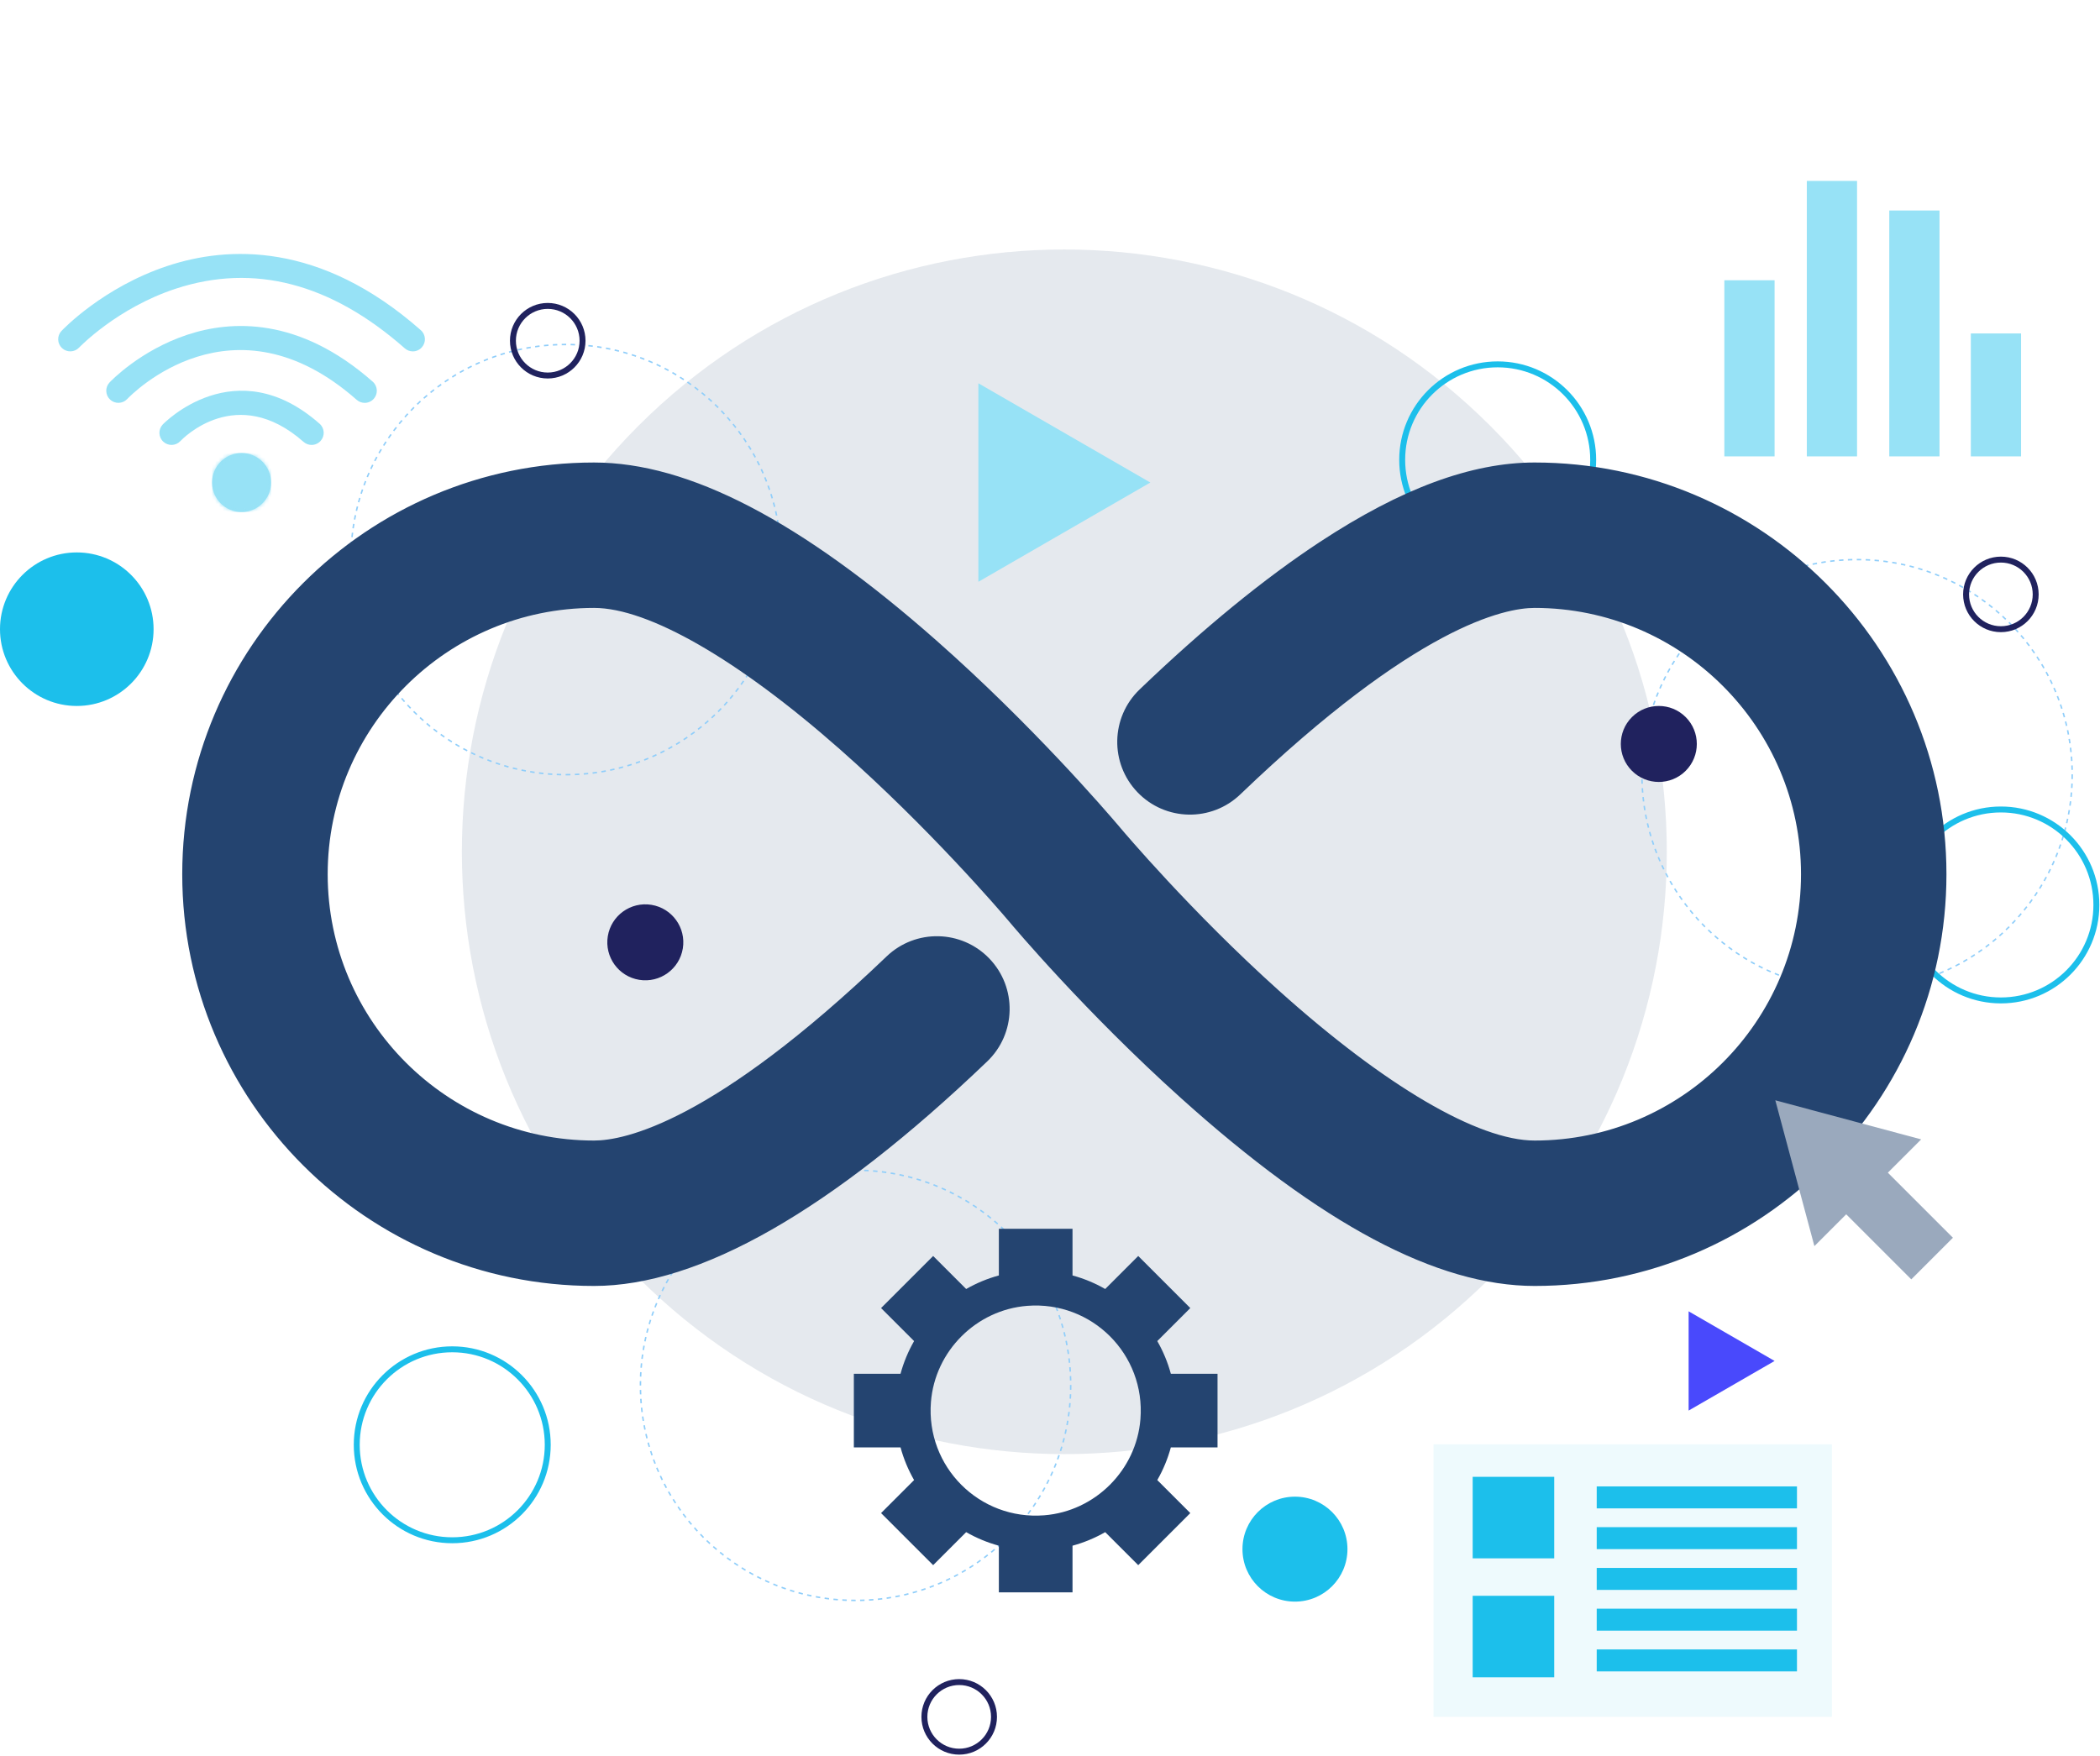 <svg width="581" height="486" viewBox="0 0 581 486" fill="none" xmlns="http://www.w3.org/2000/svg">
<path opacity="0.38" d="M412.328 353.586C477.422 288.493 477.422 182.955 412.328 117.862C347.234 52.769 241.697 52.769 176.603 117.862C111.509 182.955 111.509 288.493 176.603 353.586C241.697 418.68 347.234 418.68 412.328 353.586Z" fill="#BBC5D3"/>
<path d="M477.068 77.557V126.298H490.966V77.557H477.068Z" fill="#97E2F6"/>
<path d="M499.887 50.067V126.298H513.784V50.067H499.887Z" fill="#97E2F6"/>
<path d="M522.703 58.253V126.298H536.601V58.253H522.703Z" fill="#97E2F6"/>
<path d="M545.262 92.276V126.298H559.159V92.276H545.262Z" fill="#97E2F6"/>
<path d="M74.996 133.533C74.996 138.042 71.34 141.697 66.832 141.697C62.324 141.697 58.668 138.041 58.668 133.533C58.668 129.024 62.322 125.369 66.832 125.369C71.341 125.369 74.996 129.025 74.996 133.533Z" fill="#97E2F6"/>
<mask id="mask0_463_8592" style="mask-type:luminance" maskUnits="userSpaceOnUse" x="58" y="125" width="17" height="17">
<path d="M74.996 133.533C74.996 138.042 71.34 141.697 66.832 141.697C62.324 141.697 58.668 138.041 58.668 133.533C58.668 129.024 62.322 125.369 66.832 125.369C71.341 125.369 74.996 129.025 74.996 133.533Z" fill="white"/>
</mask>
<g mask="url(#mask0_463_8592)">
<path d="M59.075 125.369H58.668V141.698H59.075V125.369Z" fill="#97E2F6"/>
</g>
<mask id="mask1_463_8592" style="mask-type:luminance" maskUnits="userSpaceOnUse" x="58" y="125" width="17" height="17">
<path d="M74.996 133.533C74.996 138.042 71.34 141.697 66.832 141.697C62.324 141.697 58.668 138.041 58.668 133.533C58.668 129.024 62.322 125.369 66.832 125.369C71.341 125.369 74.996 129.025 74.996 133.533Z" fill="white"/>
</mask>
<g mask="url(#mask1_463_8592)">
<path d="M59.487 125.369H59.08V141.698H59.487V125.369Z" fill="#97E2F6"/>
</g>
<mask id="mask2_463_8592" style="mask-type:luminance" maskUnits="userSpaceOnUse" x="58" y="125" width="17" height="17">
<path d="M74.996 133.533C74.996 138.042 71.34 141.697 66.832 141.697C62.324 141.697 58.668 138.041 58.668 133.533C58.668 129.024 62.322 125.369 66.832 125.369C71.341 125.369 74.996 129.025 74.996 133.533Z" fill="white"/>
</mask>
<g mask="url(#mask2_463_8592)">
<path d="M59.89 125.369H59.482V141.698H59.89V125.369Z" fill="#97E2F6"/>
</g>
<mask id="mask3_463_8592" style="mask-type:luminance" maskUnits="userSpaceOnUse" x="58" y="125" width="17" height="17">
<path d="M74.996 133.533C74.996 138.042 71.34 141.697 66.832 141.697C62.324 141.697 58.668 138.041 58.668 133.533C58.668 129.024 62.322 125.369 66.832 125.369C71.341 125.369 74.996 129.025 74.996 133.533Z" fill="white"/>
</mask>
<g mask="url(#mask3_463_8592)">
<path d="M60.302 125.369H59.895V141.698H60.302V125.369Z" fill="#97E2F6"/>
</g>
<mask id="mask4_463_8592" style="mask-type:luminance" maskUnits="userSpaceOnUse" x="58" y="125" width="17" height="17">
<path d="M74.996 133.533C74.996 138.042 71.34 141.697 66.832 141.697C62.324 141.697 58.668 138.041 58.668 133.533C58.668 129.024 62.322 125.369 66.832 125.369C71.341 125.369 74.996 129.025 74.996 133.533Z" fill="white"/>
</mask>
<g mask="url(#mask4_463_8592)">
<path d="M60.71 125.369H60.303V141.698H60.71V125.369Z" fill="#97E2F6"/>
</g>
<mask id="mask5_463_8592" style="mask-type:luminance" maskUnits="userSpaceOnUse" x="58" y="125" width="17" height="17">
<path d="M74.996 133.533C74.996 138.042 71.34 141.697 66.832 141.697C62.324 141.697 58.668 138.041 58.668 133.533C58.668 129.024 62.322 125.369 66.832 125.369C71.341 125.369 74.996 129.025 74.996 133.533Z" fill="white"/>
</mask>
<g mask="url(#mask5_463_8592)">
<path d="M61.114 125.369H60.707V141.698H61.114V125.369Z" fill="#97E2F6"/>
</g>
<mask id="mask6_463_8592" style="mask-type:luminance" maskUnits="userSpaceOnUse" x="58" y="125" width="17" height="17">
<path d="M74.996 133.533C74.996 138.042 71.34 141.697 66.832 141.697C62.324 141.697 58.668 138.041 58.668 133.533C58.668 129.024 62.322 125.369 66.832 125.369C71.341 125.369 74.996 129.025 74.996 133.533Z" fill="white"/>
</mask>
<g mask="url(#mask6_463_8592)">
<path d="M61.526 125.369H61.119V141.698H61.526V125.369Z" fill="#97E2F6"/>
</g>
<mask id="mask7_463_8592" style="mask-type:luminance" maskUnits="userSpaceOnUse" x="58" y="125" width="17" height="17">
<path d="M74.996 133.533C74.996 138.042 71.34 141.697 66.832 141.697C62.324 141.697 58.668 138.041 58.668 133.533C58.668 129.024 62.322 125.369 66.832 125.369C71.341 125.369 74.996 129.025 74.996 133.533Z" fill="white"/>
</mask>
<g mask="url(#mask7_463_8592)">
<path d="M61.929 125.369H61.522V141.698H61.929V125.369Z" fill="#97E2F6"/>
</g>
<mask id="mask8_463_8592" style="mask-type:luminance" maskUnits="userSpaceOnUse" x="58" y="125" width="17" height="17">
<path d="M74.996 133.533C74.996 138.042 71.34 141.697 66.832 141.697C62.324 141.697 58.668 138.041 58.668 133.533C58.668 129.024 62.322 125.369 66.832 125.369C71.341 125.369 74.996 129.025 74.996 133.533Z" fill="white"/>
</mask>
<g mask="url(#mask8_463_8592)">
<path d="M62.337 125.369H61.93V141.698H62.337V125.369Z" fill="#97E2F6"/>
</g>
<mask id="mask9_463_8592" style="mask-type:luminance" maskUnits="userSpaceOnUse" x="58" y="125" width="17" height="17">
<path d="M74.996 133.533C74.996 138.042 71.34 141.697 66.832 141.697C62.324 141.697 58.668 138.041 58.668 133.533C58.668 129.024 62.322 125.369 66.832 125.369C71.341 125.369 74.996 129.025 74.996 133.533Z" fill="white"/>
</mask>
<g mask="url(#mask9_463_8592)">
<path d="M62.749 125.369H62.342V141.698H62.749V125.369Z" fill="#97E2F6"/>
</g>
<mask id="mask10_463_8592" style="mask-type:luminance" maskUnits="userSpaceOnUse" x="58" y="125" width="17" height="17">
<path d="M74.996 133.533C74.996 138.042 71.34 141.697 66.832 141.697C62.324 141.697 58.668 138.041 58.668 133.533C58.668 129.024 62.322 125.369 66.832 125.369C71.341 125.369 74.996 129.025 74.996 133.533Z" fill="white"/>
</mask>
<g mask="url(#mask10_463_8592)">
<path d="M63.154 125.369H62.746V141.698H63.154V125.369Z" fill="#97E2F6"/>
</g>
<mask id="mask11_463_8592" style="mask-type:luminance" maskUnits="userSpaceOnUse" x="58" y="125" width="17" height="17">
<path d="M74.996 133.533C74.996 138.042 71.34 141.697 66.832 141.697C62.324 141.697 58.668 138.041 58.668 133.533C58.668 129.024 62.322 125.369 66.832 125.369C71.341 125.369 74.996 129.025 74.996 133.533Z" fill="white"/>
</mask>
<g mask="url(#mask11_463_8592)">
<path d="M63.566 125.369H63.158V141.698H63.566V125.369Z" fill="#97E2F6"/>
</g>
<mask id="mask12_463_8592" style="mask-type:luminance" maskUnits="userSpaceOnUse" x="58" y="125" width="17" height="17">
<path d="M74.996 133.533C74.996 138.042 71.34 141.697 66.832 141.697C62.324 141.697 58.668 138.041 58.668 133.533C58.668 129.024 62.322 125.369 66.832 125.369C71.341 125.369 74.996 129.025 74.996 133.533Z" fill="white"/>
</mask>
<g mask="url(#mask12_463_8592)">
<path d="M63.974 125.369H63.566V141.698H63.974V125.369Z" fill="#97E2F6"/>
</g>
<mask id="mask13_463_8592" style="mask-type:luminance" maskUnits="userSpaceOnUse" x="58" y="125" width="17" height="17">
<path d="M74.996 133.533C74.996 138.042 71.34 141.697 66.832 141.697C62.324 141.697 58.668 138.041 58.668 133.533C58.668 129.024 62.322 125.369 66.832 125.369C71.341 125.369 74.996 129.025 74.996 133.533Z" fill="white"/>
</mask>
<g mask="url(#mask13_463_8592)">
<path d="M64.376 125.369H63.969V141.698H64.376V125.369Z" fill="#97E2F6"/>
</g>
<mask id="mask14_463_8592" style="mask-type:luminance" maskUnits="userSpaceOnUse" x="58" y="125" width="17" height="17">
<path d="M74.996 133.533C74.996 138.042 71.34 141.697 66.832 141.697C62.324 141.697 58.668 138.041 58.668 133.533C58.668 129.024 62.322 125.369 66.832 125.369C71.341 125.369 74.996 129.025 74.996 133.533Z" fill="white"/>
</mask>
<g mask="url(#mask14_463_8592)">
<path d="M64.788 125.369H64.381V141.698H64.788V125.369Z" fill="#97E2F6"/>
</g>
<mask id="mask15_463_8592" style="mask-type:luminance" maskUnits="userSpaceOnUse" x="58" y="125" width="17" height="17">
<path d="M74.996 133.533C74.996 138.042 71.34 141.697 66.832 141.697C62.324 141.697 58.668 138.041 58.668 133.533C58.668 129.024 62.322 125.369 66.832 125.369C71.341 125.369 74.996 129.025 74.996 133.533Z" fill="white"/>
</mask>
<g mask="url(#mask15_463_8592)">
<path d="M65.192 125.369H64.785V141.698H65.192V125.369Z" fill="#97E2F6"/>
</g>
<mask id="mask16_463_8592" style="mask-type:luminance" maskUnits="userSpaceOnUse" x="58" y="125" width="17" height="17">
<path d="M74.996 133.533C74.996 138.042 71.34 141.697 66.832 141.697C62.324 141.697 58.668 138.041 58.668 133.533C58.668 129.024 62.322 125.369 66.832 125.369C71.341 125.369 74.996 129.025 74.996 133.533Z" fill="white"/>
</mask>
<g mask="url(#mask16_463_8592)">
<path d="M65.605 125.369H65.197V141.698H65.605V125.369Z" fill="#97E2F6"/>
</g>
<mask id="mask17_463_8592" style="mask-type:luminance" maskUnits="userSpaceOnUse" x="58" y="125" width="17" height="17">
<path d="M74.996 133.533C74.996 138.042 71.34 141.697 66.832 141.697C62.324 141.697 58.668 138.041 58.668 133.533C58.668 129.024 62.322 125.369 66.832 125.369C71.341 125.369 74.996 129.025 74.996 133.533Z" fill="white"/>
</mask>
<g mask="url(#mask17_463_8592)">
<path d="M66.007 125.369H65.6V141.698H66.007V125.369Z" fill="#97E2F6"/>
</g>
<mask id="mask18_463_8592" style="mask-type:luminance" maskUnits="userSpaceOnUse" x="58" y="125" width="17" height="17">
<path d="M74.996 133.533C74.996 138.042 71.34 141.697 66.832 141.697C62.324 141.697 58.668 138.041 58.668 133.533C58.668 129.024 62.322 125.369 66.832 125.369C71.341 125.369 74.996 129.025 74.996 133.533Z" fill="white"/>
</mask>
<g mask="url(#mask18_463_8592)">
<path d="M66.415 125.369H66.008V141.698H66.415V125.369Z" fill="#97E2F6"/>
</g>
<mask id="mask19_463_8592" style="mask-type:luminance" maskUnits="userSpaceOnUse" x="58" y="125" width="17" height="17">
<path d="M74.996 133.533C74.996 138.042 71.34 141.697 66.832 141.697C62.324 141.697 58.668 138.041 58.668 133.533C58.668 129.024 62.322 125.369 66.832 125.369C71.341 125.369 74.996 129.025 74.996 133.533Z" fill="white"/>
</mask>
<g mask="url(#mask19_463_8592)">
<path d="M66.827 125.369H66.42V141.698H66.827V125.369Z" fill="#97E2F6"/>
</g>
<mask id="mask20_463_8592" style="mask-type:luminance" maskUnits="userSpaceOnUse" x="58" y="125" width="17" height="17">
<path d="M74.996 133.533C74.996 138.042 71.34 141.697 66.832 141.697C62.324 141.697 58.668 138.041 58.668 133.533C58.668 129.024 62.322 125.369 66.832 125.369C71.341 125.369 74.996 129.025 74.996 133.533Z" fill="white"/>
</mask>
<g mask="url(#mask20_463_8592)">
<path d="M67.232 125.369H66.824V141.698H67.232V125.369Z" fill="#97E2F6"/>
</g>
<mask id="mask21_463_8592" style="mask-type:luminance" maskUnits="userSpaceOnUse" x="58" y="125" width="17" height="17">
<path d="M74.996 133.533C74.996 138.042 71.34 141.697 66.832 141.697C62.324 141.697 58.668 138.041 58.668 133.533C58.668 129.024 62.322 125.369 66.832 125.369C71.341 125.369 74.996 129.025 74.996 133.533Z" fill="white"/>
</mask>
<g mask="url(#mask21_463_8592)">
<path d="M67.64 125.369H67.232V141.698H67.64V125.369Z" fill="#97E2F6"/>
</g>
<mask id="mask22_463_8592" style="mask-type:luminance" maskUnits="userSpaceOnUse" x="58" y="125" width="17" height="17">
<path d="M74.996 133.533C74.996 138.042 71.34 141.697 66.832 141.697C62.324 141.697 58.668 138.041 58.668 133.533C58.668 129.024 62.322 125.369 66.832 125.369C71.341 125.369 74.996 129.025 74.996 133.533Z" fill="white"/>
</mask>
<g mask="url(#mask22_463_8592)">
<path d="M68.052 125.369H67.644V141.698H68.052V125.369Z" fill="#97E2F6"/>
</g>
<mask id="mask23_463_8592" style="mask-type:luminance" maskUnits="userSpaceOnUse" x="58" y="125" width="17" height="17">
<path d="M74.996 133.533C74.996 138.042 71.34 141.697 66.832 141.697C62.324 141.697 58.668 138.041 58.668 133.533C58.668 129.024 62.322 125.369 66.832 125.369C71.341 125.369 74.996 129.025 74.996 133.533Z" fill="white"/>
</mask>
<g mask="url(#mask23_463_8592)">
<path d="M68.454 125.369H68.047V141.698H68.454V125.369Z" fill="#97E2F6"/>
</g>
<mask id="mask24_463_8592" style="mask-type:luminance" maskUnits="userSpaceOnUse" x="58" y="125" width="17" height="17">
<path d="M74.996 133.533C74.996 138.042 71.34 141.697 66.832 141.697C62.324 141.697 58.668 138.041 58.668 133.533C58.668 129.024 62.322 125.369 66.832 125.369C71.341 125.369 74.996 129.025 74.996 133.533Z" fill="white"/>
</mask>
<g mask="url(#mask24_463_8592)">
<path d="M68.861 125.369H68.453V141.698H68.861V125.369Z" fill="#97E2F6"/>
</g>
<mask id="mask25_463_8592" style="mask-type:luminance" maskUnits="userSpaceOnUse" x="58" y="125" width="17" height="17">
<path d="M74.996 133.533C74.996 138.042 71.34 141.697 66.832 141.697C62.324 141.697 58.668 138.041 58.668 133.533C58.668 129.024 62.322 125.369 66.832 125.369C71.341 125.369 74.996 129.025 74.996 133.533Z" fill="white"/>
</mask>
<g mask="url(#mask25_463_8592)">
<path d="M69.271 125.369H68.863V141.698H69.271V125.369Z" fill="#97E2F6"/>
</g>
<mask id="mask26_463_8592" style="mask-type:luminance" maskUnits="userSpaceOnUse" x="58" y="125" width="17" height="17">
<path d="M74.996 133.533C74.996 138.042 71.34 141.697 66.832 141.697C62.324 141.697 58.668 138.041 58.668 133.533C58.668 129.024 62.322 125.369 66.832 125.369C71.341 125.369 74.996 129.025 74.996 133.533Z" fill="white"/>
</mask>
<g mask="url(#mask26_463_8592)">
<path d="M69.679 125.369H69.272V141.698H69.679V125.369Z" fill="#97E2F6"/>
</g>
<mask id="mask27_463_8592" style="mask-type:luminance" maskUnits="userSpaceOnUse" x="58" y="125" width="17" height="17">
<path d="M74.996 133.533C74.996 138.042 71.34 141.697 66.832 141.697C62.324 141.697 58.668 138.041 58.668 133.533C58.668 129.024 62.322 125.369 66.832 125.369C71.341 125.369 74.996 129.025 74.996 133.533Z" fill="white"/>
</mask>
<g mask="url(#mask27_463_8592)">
<path d="M70.091 125.369H69.684V141.698H70.091V125.369Z" fill="#97E2F6"/>
</g>
<mask id="mask28_463_8592" style="mask-type:luminance" maskUnits="userSpaceOnUse" x="58" y="125" width="17" height="17">
<path d="M74.996 133.533C74.996 138.042 71.34 141.697 66.832 141.697C62.324 141.697 58.668 138.041 58.668 133.533C58.668 129.024 62.322 125.369 66.832 125.369C71.341 125.369 74.996 129.025 74.996 133.533Z" fill="white"/>
</mask>
<g mask="url(#mask28_463_8592)">
<path d="M70.493 125.369H70.086V141.698H70.493V125.369Z" fill="#97E2F6"/>
</g>
<mask id="mask29_463_8592" style="mask-type:luminance" maskUnits="userSpaceOnUse" x="58" y="125" width="17" height="17">
<path d="M74.996 133.533C74.996 138.042 71.34 141.697 66.832 141.697C62.324 141.697 58.668 138.041 58.668 133.533C58.668 129.024 62.322 125.369 66.832 125.369C71.341 125.369 74.996 129.025 74.996 133.533Z" fill="white"/>
</mask>
<g mask="url(#mask29_463_8592)">
<path d="M70.903 125.369H70.496V141.698H70.903V125.369Z" fill="#97E2F6"/>
</g>
<mask id="mask30_463_8592" style="mask-type:luminance" maskUnits="userSpaceOnUse" x="58" y="125" width="17" height="17">
<path d="M74.996 133.533C74.996 138.042 71.34 141.697 66.832 141.697C62.324 141.697 58.668 138.041 58.668 133.533C58.668 129.024 62.322 125.369 66.832 125.369C71.341 125.369 74.996 129.025 74.996 133.533Z" fill="white"/>
</mask>
<g mask="url(#mask30_463_8592)">
<path d="M71.31 125.369H70.902V141.698H71.31V125.369Z" fill="#97E2F6"/>
</g>
<mask id="mask31_463_8592" style="mask-type:luminance" maskUnits="userSpaceOnUse" x="58" y="125" width="17" height="17">
<path d="M74.996 133.533C74.996 138.042 71.34 141.697 66.832 141.697C62.324 141.697 58.668 138.041 58.668 133.533C58.668 129.024 62.322 125.369 66.832 125.369C71.341 125.369 74.996 129.025 74.996 133.533Z" fill="white"/>
</mask>
<g mask="url(#mask31_463_8592)">
<path d="M71.718 125.369H71.311V141.698H71.718V125.369Z" fill="#97E2F6"/>
</g>
<mask id="mask32_463_8592" style="mask-type:luminance" maskUnits="userSpaceOnUse" x="58" y="125" width="17" height="17">
<path d="M74.996 133.533C74.996 138.042 71.34 141.697 66.832 141.697C62.324 141.697 58.668 138.041 58.668 133.533C58.668 129.024 62.322 125.369 66.832 125.369C71.341 125.369 74.996 129.025 74.996 133.533Z" fill="white"/>
</mask>
<g mask="url(#mask32_463_8592)">
<path d="M72.124 125.369H71.717V141.698H72.124V125.369Z" fill="#97E2F6"/>
</g>
<mask id="mask33_463_8592" style="mask-type:luminance" maskUnits="userSpaceOnUse" x="58" y="125" width="17" height="17">
<path d="M74.996 133.533C74.996 138.042 71.34 141.697 66.832 141.697C62.324 141.697 58.668 138.041 58.668 133.533C58.668 129.024 62.322 125.369 66.832 125.369C71.341 125.369 74.996 129.025 74.996 133.533Z" fill="white"/>
</mask>
<g mask="url(#mask33_463_8592)">
<path d="M72.532 125.369H72.125V141.698H72.532V125.369Z" fill="#97E2F6"/>
</g>
<mask id="mask34_463_8592" style="mask-type:luminance" maskUnits="userSpaceOnUse" x="58" y="125" width="17" height="17">
<path d="M74.996 133.533C74.996 138.042 71.34 141.697 66.832 141.697C62.324 141.697 58.668 138.041 58.668 133.533C58.668 129.024 62.322 125.369 66.832 125.369C71.341 125.369 74.996 129.025 74.996 133.533Z" fill="white"/>
</mask>
<g mask="url(#mask34_463_8592)">
<path d="M72.943 125.369H72.535V141.698H72.943V125.369Z" fill="#97E2F6"/>
</g>
<mask id="mask35_463_8592" style="mask-type:luminance" maskUnits="userSpaceOnUse" x="58" y="125" width="17" height="17">
<path d="M74.996 133.533C74.996 138.042 71.34 141.697 66.832 141.697C62.324 141.697 58.668 138.041 58.668 133.533C58.668 129.024 62.322 125.369 66.832 125.369C71.341 125.369 74.996 129.025 74.996 133.533Z" fill="white"/>
</mask>
<g mask="url(#mask35_463_8592)">
<path d="M73.355 125.369H72.947V141.698H73.355V125.369Z" fill="#97E2F6"/>
</g>
<mask id="mask36_463_8592" style="mask-type:luminance" maskUnits="userSpaceOnUse" x="58" y="125" width="17" height="17">
<path d="M74.996 133.533C74.996 138.042 71.34 141.697 66.832 141.697C62.324 141.697 58.668 138.041 58.668 133.533C58.668 129.024 62.322 125.369 66.832 125.369C71.341 125.369 74.996 129.025 74.996 133.533Z" fill="white"/>
</mask>
<g mask="url(#mask36_463_8592)">
<path d="M73.757 125.369H73.35V141.698H73.757V125.369Z" fill="#97E2F6"/>
</g>
<mask id="mask37_463_8592" style="mask-type:luminance" maskUnits="userSpaceOnUse" x="58" y="125" width="17" height="17">
<path d="M74.996 133.533C74.996 138.042 71.34 141.697 66.832 141.697C62.324 141.697 58.668 138.041 58.668 133.533C58.668 129.024 62.322 125.369 66.832 125.369C71.341 125.369 74.996 129.025 74.996 133.533Z" fill="white"/>
</mask>
<g mask="url(#mask37_463_8592)">
<path d="M74.167 125.369H73.76V141.698H74.167V125.369Z" fill="#97E2F6"/>
</g>
<mask id="mask38_463_8592" style="mask-type:luminance" maskUnits="userSpaceOnUse" x="58" y="125" width="17" height="17">
<path d="M74.996 133.533C74.996 138.042 71.34 141.697 66.832 141.697C62.324 141.697 58.668 138.041 58.668 133.533C58.668 129.024 62.322 125.369 66.832 125.369C71.341 125.369 74.996 129.025 74.996 133.533Z" fill="white"/>
</mask>
<g mask="url(#mask38_463_8592)">
<path d="M74.572 125.369H74.164V141.698H74.572V125.369Z" fill="#97E2F6"/>
</g>
<mask id="mask39_463_8592" style="mask-type:luminance" maskUnits="userSpaceOnUse" x="58" y="125" width="17" height="17">
<path d="M74.996 133.533C74.996 138.042 71.34 141.697 66.832 141.697C62.324 141.697 58.668 138.041 58.668 133.533C58.668 129.024 62.322 125.369 66.832 125.369C71.341 125.369 74.996 129.025 74.996 133.533Z" fill="white"/>
</mask>
<g mask="url(#mask39_463_8592)">
<path d="M74.982 125.369H74.574V141.698H74.982V125.369Z" fill="#97E2F6"/>
</g>
<mask id="mask40_463_8592" style="mask-type:luminance" maskUnits="userSpaceOnUse" x="58" y="125" width="17" height="17">
<path d="M74.996 133.533C74.996 138.042 71.34 141.697 66.832 141.697C62.324 141.697 58.668 138.041 58.668 133.533C58.668 129.024 62.322 125.369 66.832 125.369C71.341 125.369 74.996 129.025 74.996 133.533Z" fill="white"/>
</mask>
<g mask="url(#mask40_463_8592)">
<path d="M74.998 125.369H74.981V141.698H74.998V125.369Z" fill="#97E2F6"/>
</g>
<path d="M86.205 123.127C85.418 123.127 84.627 122.851 83.99 122.289C65.463 105.953 50.522 121.407 49.897 122.073C48.627 123.42 46.508 123.484 45.161 122.215C43.814 120.947 43.75 118.826 45.018 117.479C45.215 117.268 65.09 96.689 88.423 117.263C89.811 118.486 89.944 120.604 88.72 121.992C88.056 122.743 87.133 123.127 86.205 123.127Z" fill="#97E2F6"/>
<path d="M100.903 111.487C100.116 111.487 99.325 111.211 98.688 110.649C64.397 80.412 36.36 109.197 35.184 110.437C33.913 111.779 31.792 111.837 30.451 110.568C29.108 109.298 29.044 107.184 30.31 105.839C30.65 105.478 38.77 96.963 51.809 92.642C63.94 88.62 82.69 87.608 103.12 105.623C104.508 106.846 104.641 108.964 103.417 110.352C102.755 111.103 101.832 111.487 100.903 111.487Z" fill="#97E2F6"/>
<path d="M114.211 97.238C113.424 97.238 112.633 96.962 111.996 96.4C91.56 78.381 70.267 72.818 48.71 79.866C32.424 85.19 21.985 96.078 21.882 96.188C20.612 97.529 18.491 97.592 17.147 96.322C15.803 95.053 15.739 92.937 17.005 91.591C17.468 91.1 28.538 79.492 46.356 73.585C62.901 68.102 88.486 66.736 116.426 91.374C117.814 92.597 117.947 94.715 116.723 96.103C116.064 96.854 115.14 97.238 114.211 97.238Z" fill="#97E2F6"/>
<path d="M318.259 133.533L270.684 106.065V161.002L318.259 133.533Z" fill="#97E2F6"/>
<path d="M573.308 214.381C573.308 247.254 546.659 273.903 513.786 273.903C480.913 273.903 454.266 247.255 454.266 214.381C454.266 181.509 480.913 154.86 513.786 154.86C546.659 154.86 573.308 181.509 573.308 214.381Z" stroke="#90CEFA" stroke-width="0.411" stroke-miterlimit="10" stroke-dasharray="1.23 1.23"/>
<path d="M156.592 214.381C189.465 214.381 216.114 187.732 216.114 154.859C216.114 121.986 189.465 95.337 156.592 95.337C123.719 95.337 97.07 121.986 97.07 154.859C97.07 187.732 123.719 214.381 156.592 214.381Z" stroke="#90CEFA" stroke-width="0.411" stroke-miterlimit="10" stroke-dasharray="1.23 1.23"/>
<path d="M296.227 383.37C296.227 416.242 269.58 442.891 236.706 442.891C203.833 442.891 177.186 416.244 177.186 383.37C177.186 350.497 203.833 323.848 236.706 323.848C269.578 323.848 296.227 350.497 296.227 383.37Z" stroke="#90CEFA" stroke-width="0.411" stroke-miterlimit="10" stroke-dasharray="1.23 1.23"/>
<path d="M265.378 484.749C270.697 484.749 275.008 480.438 275.008 475.119C275.008 469.801 270.697 465.489 265.378 465.489C260.06 465.489 255.748 469.801 255.748 475.119C255.748 480.438 260.06 484.749 265.378 484.749Z" stroke="#20225E" stroke-width="1.643" stroke-miterlimit="10"/>
<path d="M151.54 103.919C156.859 103.919 161.17 99.608 161.17 94.289C161.17 88.971 156.859 84.659 151.54 84.659C146.222 84.659 141.91 88.971 141.91 94.289C141.91 99.608 146.222 103.919 151.54 103.919Z" stroke="#20225E" stroke-width="1.643" stroke-miterlimit="10"/>
<path d="M553.579 174.12C558.898 174.12 563.209 169.809 563.209 164.49C563.209 159.171 558.898 154.86 553.579 154.86C548.261 154.86 543.949 159.171 543.949 164.49C543.949 169.809 548.261 174.12 553.579 174.12Z" stroke="#20225E" stroke-width="1.643" stroke-miterlimit="10"/>
<path d="M21.245 195.366C32.979 195.366 42.491 185.854 42.491 174.12C42.491 162.387 32.979 152.875 21.245 152.875C9.512 152.875 0 162.387 0 174.12C0 185.854 9.512 195.366 21.245 195.366Z" fill="#1CBFEB"/>
<path d="M358.273 443.225C366.293 443.225 372.796 436.723 372.796 428.702C372.796 420.682 366.293 414.18 358.273 414.18C350.252 414.18 343.75 420.682 343.75 428.702C343.75 436.723 350.252 443.225 358.273 443.225Z" fill="#1CBFEB"/>
<path d="M188.914 262.464C189.846 256.733 185.956 251.331 180.225 250.399C174.494 249.466 169.092 253.356 168.159 259.087C167.227 264.818 171.117 270.22 176.848 271.153C182.579 272.085 187.981 268.195 188.914 262.464Z" fill="#20225E"/>
<path d="M466.373 213.315C470.479 209.209 470.479 202.552 466.373 198.446C462.268 194.34 455.611 194.34 451.505 198.446C447.399 202.552 447.399 209.209 451.505 213.315C455.611 217.421 462.268 217.421 466.373 213.315Z" fill="#20225E"/>
<path d="M414.36 153.673C428.952 153.673 440.781 141.844 440.781 127.252C440.781 112.661 428.952 100.832 414.36 100.832C399.768 100.832 387.939 112.661 387.939 127.252C387.939 141.844 399.768 153.673 414.36 153.673Z" stroke="#1CBFEB" stroke-width="1.643" stroke-miterlimit="10"/>
<path d="M125.12 426.246C139.712 426.246 151.541 414.417 151.541 399.825C151.541 385.233 139.712 373.404 125.12 373.404C110.528 373.404 98.699 385.233 98.699 399.825C98.699 414.417 110.528 426.246 125.12 426.246Z" stroke="#1CBFEB" stroke-width="1.643" stroke-miterlimit="10"/>
<path d="M553.579 276.853C568.171 276.853 580 265.024 580 250.432C580 235.84 568.171 224.011 553.579 224.011C538.987 224.011 527.158 235.84 527.158 250.432C527.158 265.024 538.987 276.853 553.579 276.853Z" stroke="#1CBFEB" stroke-width="1.643" stroke-miterlimit="10"/>
<path d="M490.973 376.623L467.186 362.89V390.358L490.973 376.623Z" fill="#4949FC"/>
<path d="M424.581 355.869C397.593 355.869 365.554 338.835 326.633 303.792C300.249 280.039 280.495 256.581 279.077 254.887C276.663 252.039 257.034 229.114 232.431 207.404C204.219 182.509 179.408 168.232 164.36 168.232C123.721 168.232 90.66 201.293 90.66 241.931C90.66 282.569 123.721 315.63 164.36 315.63C172.702 315.63 197.291 310.666 245.294 264.676C253.317 256.989 266.053 257.262 273.741 265.286C281.428 273.31 281.155 286.046 273.13 293.734C230.094 334.964 193.498 355.869 164.358 355.869C101.532 355.869 50.42 304.757 50.42 241.931C50.42 179.105 101.532 127.993 164.358 127.993C190.531 127.993 221.506 144.099 259.053 177.232C285.381 200.462 305.925 224.326 309.812 228.917L309.93 229.057C310.549 229.796 329.431 252.218 353.892 274.191C383.208 300.526 408.972 315.63 424.579 315.63C465.217 315.63 498.279 282.569 498.279 241.931C498.279 201.293 465.217 168.232 424.579 168.232C416.269 168.232 391.7 173.26 343.153 219.834C335.134 227.527 322.398 227.261 314.706 219.243C307.013 211.226 307.277 198.489 315.296 190.796C332.953 173.856 349.747 160.113 365.206 149.951C387.684 135.175 407.105 127.992 424.579 127.992C487.405 127.992 538.517 179.104 538.517 241.93C538.519 304.757 487.406 355.869 424.581 355.869Z" fill="#244470"/>
<path d="M501.984 344.848L510.788 336.043L528.791 354.045L540.309 342.527L522.307 324.525L531.527 315.306L491.17 304.492L501.984 344.848Z" fill="#9AA9BD"/>
<path opacity="0.38" d="M506.84 399.702H396.598V475.114H506.84V399.702Z" fill="#1CBFEB" fill-opacity="0.2"/>
<path d="M429.999 408.691H407.441V431.249H429.999V408.691Z" fill="#1CBFEB"/>
<path d="M429.999 441.614H407.441V464.172H429.999V441.614Z" fill="#1CBFEB"/>
<path d="M497.16 411.344H441.76V417.423H497.16V411.344Z" fill="#1CBFEB"/>
<path d="M497.16 422.62H441.76V428.699H497.16V422.62Z" fill="#1CBFEB"/>
<path d="M497.16 433.901H441.76V439.98H497.16V433.901Z" fill="#1CBFEB"/>
<path d="M497.16 445.18H441.76V451.259H497.16V445.18Z" fill="#1CBFEB"/>
<path d="M497.16 456.458H441.76V462.537H497.16V456.458Z" fill="#1CBFEB"/>
<path d="M336.849 400.545V380.168H323.934C323.065 376.968 321.795 373.936 320.183 371.123L329.318 361.988L314.909 347.579L305.774 356.714C302.961 355.102 299.929 353.832 296.729 352.963V340.048H276.352V352.963C273.152 353.832 270.12 355.102 267.307 356.714L258.172 347.579L243.763 361.988L252.898 371.123C251.286 373.936 250.016 376.968 249.147 380.168H236.232V400.545H249.147C250.016 403.745 251.286 406.777 252.898 409.59L243.763 418.725L258.172 433.134L267.307 423.999C270.12 425.611 273.152 426.881 276.352 427.75V440.665H296.729V427.75C299.929 426.881 302.961 425.611 305.774 423.999L314.909 433.134L329.318 418.725L320.183 409.59C321.795 406.777 323.065 403.745 323.934 400.545H336.849ZM315.521 392.716C314.41 406.809 302.992 418.226 288.899 419.337C270.984 420.749 256.147 405.912 257.559 387.997C258.669 373.904 270.087 362.487 284.18 361.376C302.096 359.963 316.933 374.801 315.521 392.716Z" fill="#244470"/>
</svg>
